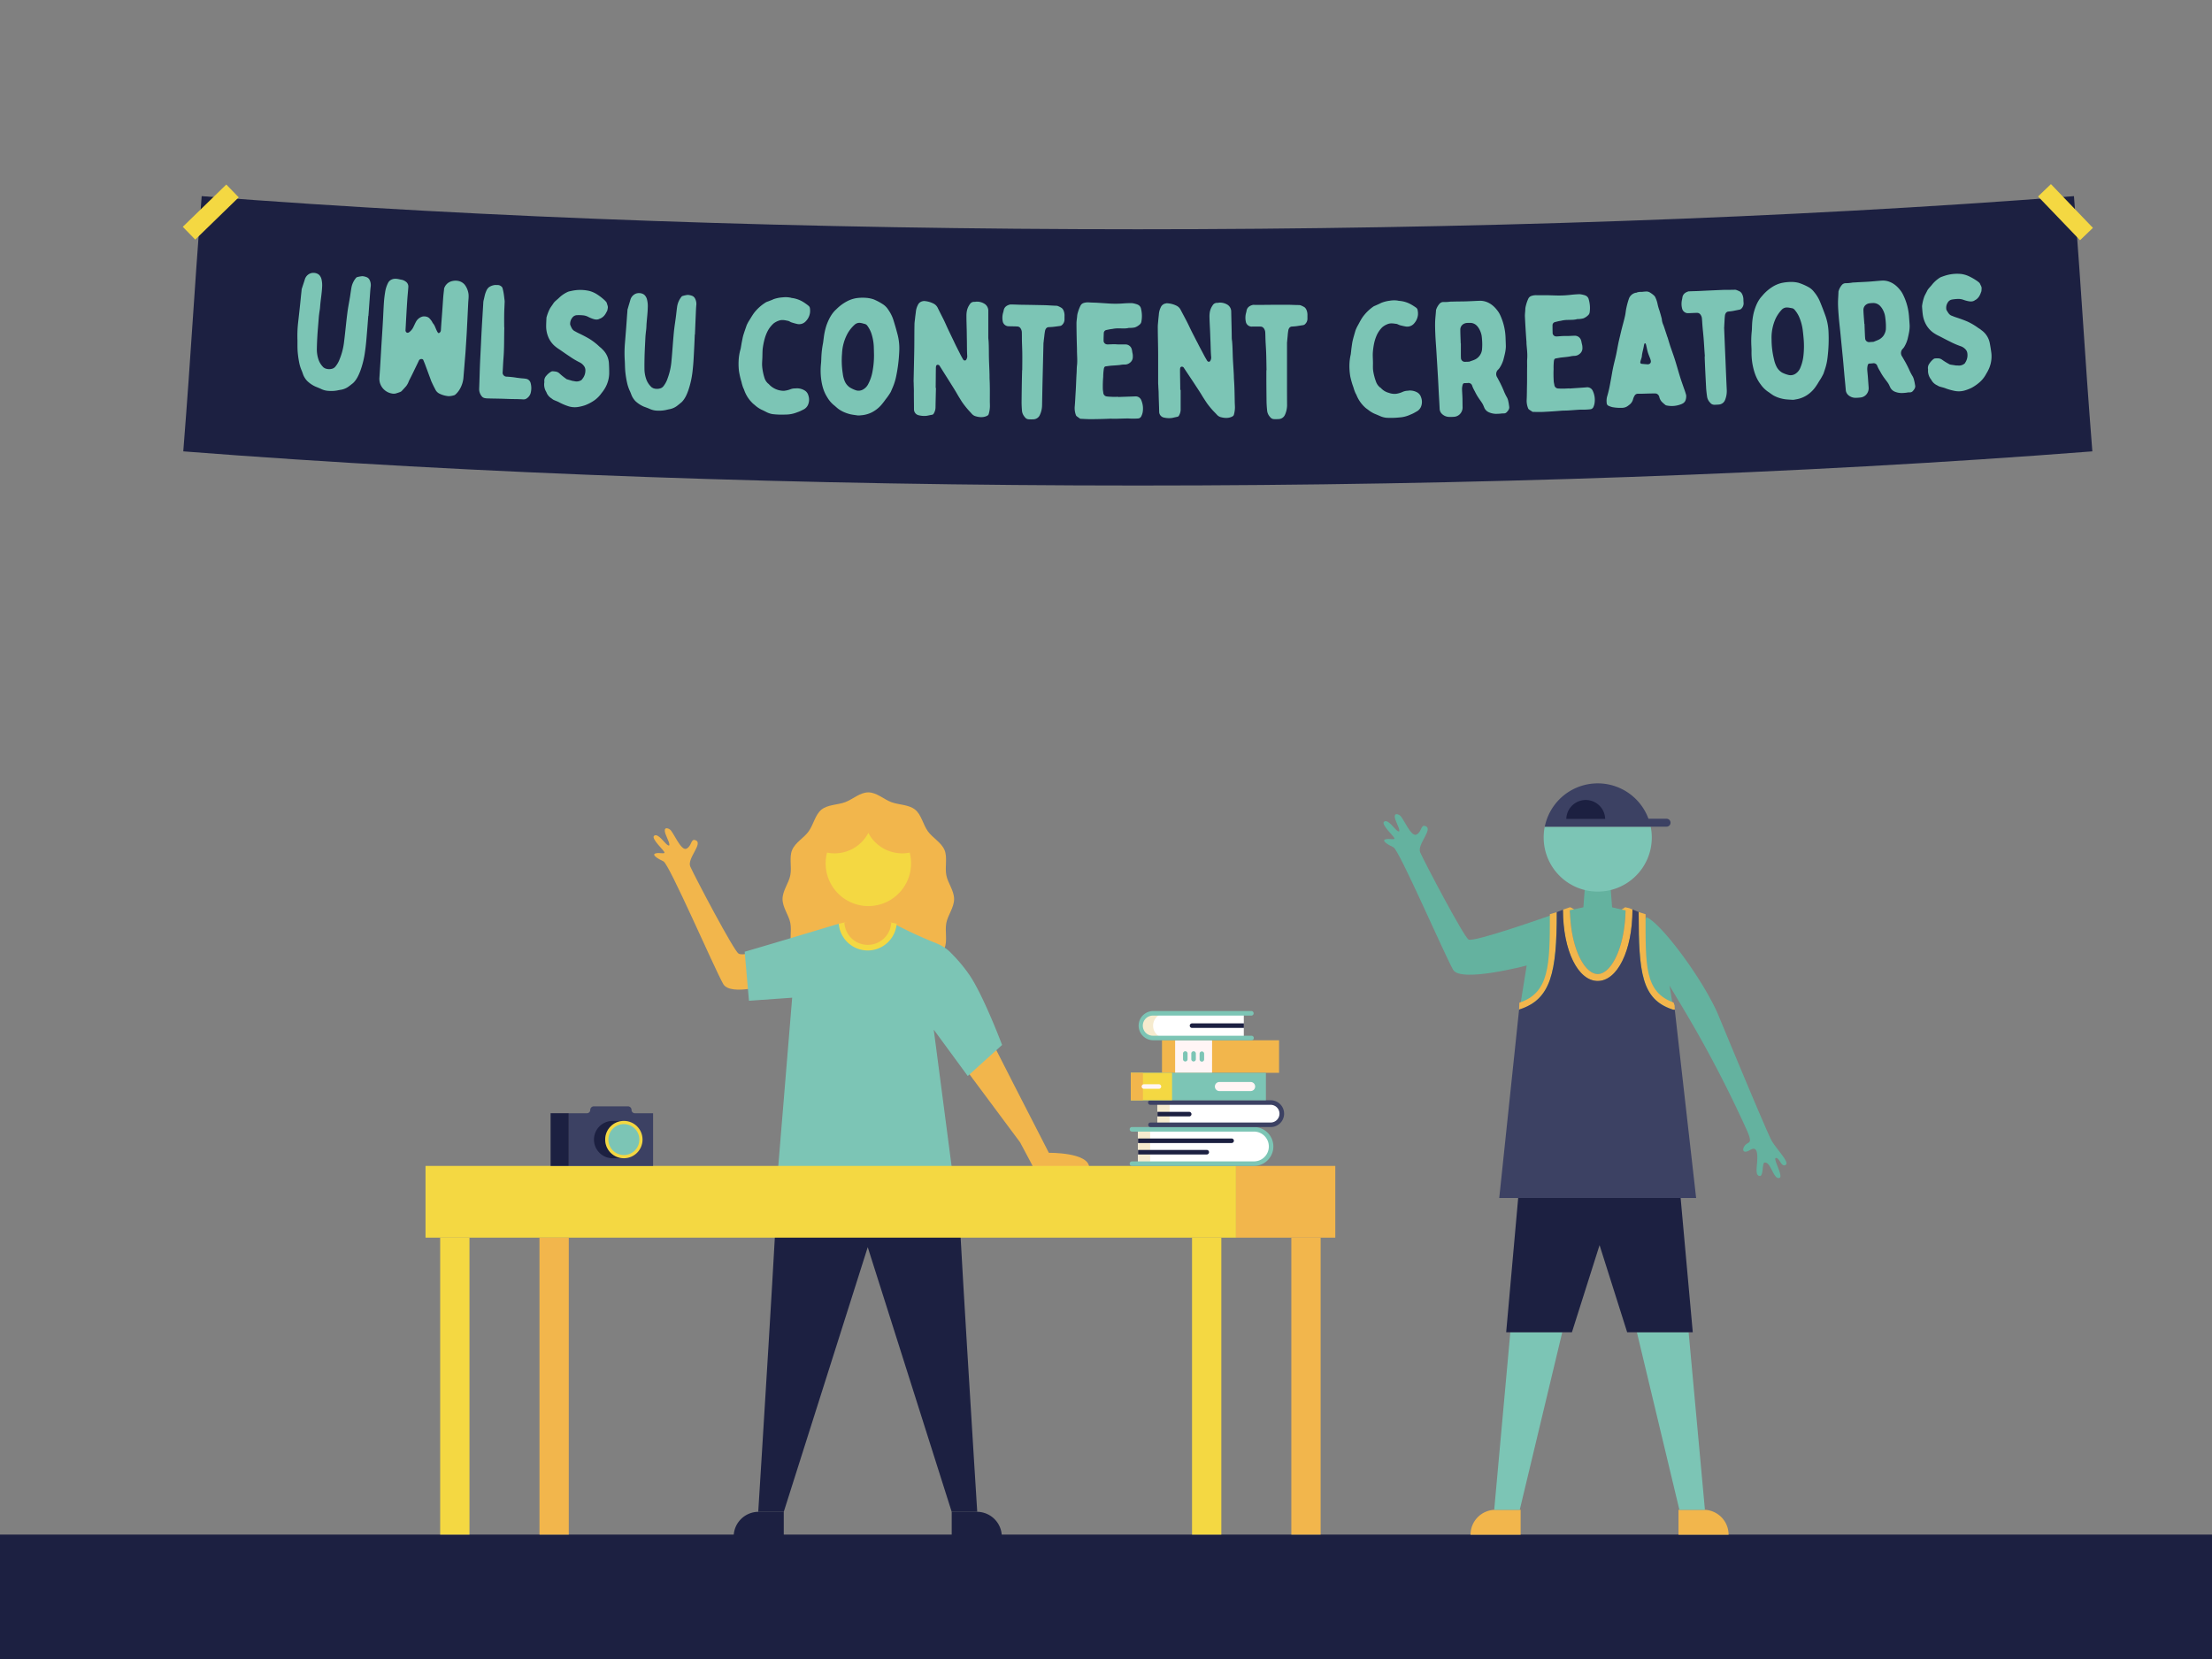 <svg xmlns="http://www.w3.org/2000/svg" viewBox="0 0 1600 1200"><rect x="0" y="0" width="1600" height="1200" fill="#808080" stroke="none"/><defs><style>.cls-1{fill:#1c2041;}.cls-2{fill:#f4d842;}.cls-3{fill:#7cc5b5;}.cls-4{fill:#f2b64c;}.cls-5{fill:#3c4163;}.cls-6{fill:#fff5f5;}.cls-7{fill:#fff;}.cls-8{fill:#f6ebce;}.cls-9{fill:#64b29f;}</style></defs><g id="Layer_2" data-name="Layer 2"><path class="cls-1" d="M1513.45,326.48c-423.9,32.95-957,32.95-1380.88,0,6.34-80.51,7-104.1,13.32-184.61,411.26,31.95,943,31.95,1354.25,0C1506.47,222.38,1507.12,246,1513.45,326.48Z"/><rect class="cls-2" x="1487.51" y="131.47" width="12.91" height="43.87" transform="translate(309.88 1077.2) rotate(-43.82)"/><rect class="cls-2" x="130.51" y="146.95" width="43.87" height="12.91" transform="translate(-63.79 149.62) rotate(-44.18)"/><rect class="cls-1" y="1110" width="1600" height="90"/><path class="cls-3" d="M265.13,244.28c-.27,3.24-.58,6.43-1.05,9.69a66.38,66.38,0,0,1-3.55,14.57c-1.2,3-2.59,6.16-5.15,8.56-.51.44-1.13.86-1.64,1.3s-.75.53-1,.75a13.07,13.07,0,0,1-5.92,2.74c-1,.16-2.08.36-3.14.58a23.74,23.74,0,0,1-5.86.27,13.89,13.89,0,0,1-5.5-1.36c-1.37-.67-3-1.28-4.38-1.86a21.32,21.32,0,0,1-5.77-4A14,14,0,0,1,219.3,271c-.39-1.09-.77-2.3-1.28-3.4a28.59,28.59,0,0,1-1.69-5.78,67.51,67.51,0,0,1-1-7.26c-.11-1.28-.15-2.72-.16-4s0-2.86,0-4.24a89.25,89.25,0,0,1,.34-11.86c.75-6.75,1.55-13.65,2.2-20.43.14-1.49.35-3,.47-4.55a4.43,4.43,0,0,1,.34-1.27c.64-2.07,1.4-4.2,2-6.19a6.7,6.7,0,0,1,3.75-4.18c2.31-1,5.57-.39,7,1.48a6.94,6.94,0,0,1,1.23,2.44,19.19,19.19,0,0,1,.47,6.16c-.2,4.11-.95,8.46-1.32,12.61-.07.69-.1,1.28-.16,2-.1,1.28-.38,2.61-.53,3.84-.11.89-.26,1.86-.33,2.8-.33,4.21-.71,8.48-1,12.63-.21,3.35-.38,6.95-.44,10.33a23,23,0,0,0,1,7.37,14.22,14.22,0,0,0,4,6.43c.34.14.68.4,1,.54a8,8,0,0,0,5,.26,4.62,4.62,0,0,0,2.51-1.69,18.27,18.27,0,0,0,3-5.31,47.37,47.37,0,0,0,3.2-12.7c.88-7,1.48-13.92,2.38-20.89.52-4.06,1.36-8.07,2-12.09.28-1.95.57-4,.91-5.93a15.11,15.11,0,0,1,3.48-7.28c.26-.21.51-.43.74-.41a19.78,19.78,0,0,1,3.7-.67,10.46,10.46,0,0,1,3,.69,4,4,0,0,1,2.11,1.8,8.37,8.37,0,0,1,.95,4.77c-.26,1.86-.38,3.62-.51,5.49l-1.16,16h-.12C266,233.76,265.57,239.08,265.13,244.28Z"/><path class="cls-3" d="M336.77,253.94c-.16,2.46-.4,4.95-.59,7.38-.3,3.92-.66,8.15-1,12.28a20,20,0,0,1-2.77,8.17,15.57,15.57,0,0,1-3.09,3.68c-.24.11-.38.33-.5.33a13.57,13.57,0,0,1-4.33.78,18.29,18.29,0,0,1-6.66-1.85,6.36,6.36,0,0,1-3-3.13c-1.06-1.95-2-3.9-2.94-6-.11-.12-.1-.36-.2-.6-1.31-3.5-2.62-7.11-3.93-10.61-.5-1.44-1.12-2.78-1.62-4.1a1.28,1.28,0,0,0-1-.55,1.94,1.94,0,0,0-2.22,1.27c-1.24,2.62-2.61,5.36-3.86,8-1.09,2.27-2.2,4.44-3.3,6.6a13.08,13.08,0,0,1-2,3.74c-1.06,1.21-2.19,2.44-3.34,3.65a5.21,5.21,0,0,1-1.73.83,8.9,8.9,0,0,1-1.46.48,6.31,6.31,0,0,1-3.83.33,10.93,10.93,0,0,1-7.6-5.36,10.6,10.6,0,0,1-1.35-6.21c.64-9,1.11-18.22,1.69-27.18.28-4.42.57-8.95.82-13.35.27-4.63.44-9.5.77-14.18.17-2.34.46-4.68.85-7a21.52,21.52,0,0,1,2.27-7,5.33,5.33,0,0,1,2.75-2.28c2.3-.89,4.43-.19,6.47.22a6.89,6.89,0,0,1,3.21,1.28,4.32,4.32,0,0,1,2.07,4.14c-.2,2.93-.53,6-.73,8.89-.51,7.38-.89,14.76-1.28,22a2.16,2.16,0,0,0,.16,1.19c.53,1,1.45,1.28,2.58.41A10,10,0,0,0,298.8,237c.71-1.42,1.38-3,2.19-4.44a7.69,7.69,0,0,1,4.26-3.48c1.55-.54,4.5-.17,5.69,1.56a10.34,10.34,0,0,1,2.05,3c1.43,1.5,1.9,3.41,2.73,5.11a10.25,10.25,0,0,0,.85,1.59c.42.73.89.76,1.52.22a2.37,2.37,0,0,0,.82-1.71c.11-1.64.21-3.42.33-5,.45-5.91.89-11.82,1.28-17.79.15-2.22.42-4.56.68-6.77,0-.12,0-.24,0-.47a7.88,7.88,0,0,1,4.33-5,10.37,10.37,0,0,1,6.28-.54,8.13,8.13,0,0,1,4.31,2.63,13.74,13.74,0,0,1,2.58,5.69c.53,2.24.15,4.73,0,7.05-.29,5.57-.54,11.43-.87,17.47C337.59,241.71,337.15,247.85,336.77,253.94Z"/><path class="cls-3" d="M364.7,236.49c0,.24.09.36.08.59-.2,7.4,0,15-.62,22.3-.23,3-.36,6.21-.54,9.26,0,.35-.05.7-.07,1.05a2.92,2.92,0,0,0,2.93,2.76,62.07,62.07,0,0,1,7.31.78c1.51.18,3.06.41,4.6.5a17.62,17.62,0,0,1,1.89.23,4.12,4.12,0,0,1,3.51,3,13.92,13.92,0,0,1,0,7.52,7,7,0,0,1-3.56,4.15,4.42,4.42,0,0,1-1.8.25c-1.9-.11-3.82-.19-5.7-.21-3.62,0-7.37-.21-10.92-.29-3.08-.08-6.24-.08-9.39-.21a9.5,9.5,0,0,1-1.89-.24,3.63,3.63,0,0,1-1.62-.8A8.13,8.13,0,0,1,346.6,281c.23-5.75.35-11.62.59-17.48s.6-11.86.86-17.82c.4-8.76,1-17.69,1.52-26.59a9.87,9.87,0,0,1,.24-1.87c.6-2.19.86-4.41,1.81-6.47a7.1,7.1,0,0,1,1.95-2.94,9.25,9.25,0,0,1,4.81-1.7l1.06.06a4.07,4.07,0,0,1,3.34,1.14,2.18,2.18,0,0,1,.75,1.22c.29,1.08.55,2.2.74,3.34.3,1.74.49,3.67.73,5.57a8.07,8.07,0,0,1,0,1.64c-.07,2.18-.21,4.63-.26,6.34C364.65,229.32,364.67,233,364.7,236.49Z"/><path class="cls-3" d="M393.71,275.77a5.26,5.26,0,0,1,1.4-3.92,13.26,13.26,0,0,1,3.49-3,3,3,0,0,1,.84-.3,15.43,15.43,0,0,1,2.72.26,5,5,0,0,1,2.54,1.32,44.93,44.93,0,0,0,4.66,3.77,2.08,2.08,0,0,0,.57.38c1.28.43,2.57.73,3.86,1.15.58.15,1.29.19,1.88.33a6.31,6.31,0,0,0,4.78-.8c.25-.11.38-.34.63-.68a9.53,9.53,0,0,0,2.35-6.34,5.11,5.11,0,0,0-1.24-3.47,8.13,8.13,0,0,0-2.73-2.26,57.1,57.1,0,0,1-7.58-4.51c-2.38-1.54-4.68-3.19-7.08-4.84a27.45,27.45,0,0,1-4-3,18.12,18.12,0,0,1-3.85-5.27,20.4,20.4,0,0,1-1.9-8.45c0-2,.1-4,.21-6l0-.35a32.09,32.09,0,0,1,2.49-6.56c.79-1.37,1.77-2.58,2.57-3.85.92-1.45,2.65-2.56,4-3.9a22.38,22.38,0,0,1,5.63-4,7.58,7.58,0,0,1,2.28-.82c1.3-.29,2.62-.56,3.92-.73a29.14,29.14,0,0,1,10.21.54,19.39,19.39,0,0,1,5,2.13,38.47,38.47,0,0,1,5.11,3.78,15.69,15.69,0,0,1,2,2c.11.12.22.36.33.48.1.36.2.6.3,1,.72,2.15.72,2.15.26,4.36a1.84,1.84,0,0,1-.41,1,14.45,14.45,0,0,1-1.29,2.29,8.22,8.22,0,0,1-3.45,2.88c-.12,0-.24.1-.36.1-1.82,1.08-3.69.63-5.54-.05a23.9,23.9,0,0,1-2.77-1.2,10.23,10.23,0,0,0-3.6-1.13,31.48,31.48,0,0,0-4.82-.13,4.35,4.35,0,0,0-3.17,1.83,6.9,6.9,0,0,0-1.54,4.5,1.59,1.59,0,0,0,.08.71c.74,1.68,1.24,3.35,3,4.39,1,.52,2.06,1.16,3.22,1.69,2.53,1.19,5.28,2.6,7.7,4.05a44.38,44.38,0,0,1,7.39,5.78,12.81,12.81,0,0,1,1.93,1.74,15,15,0,0,1,4.71,10c.14,2.44.24,5.08.21,7.64a22.2,22.2,0,0,1-2.88,10.2,28,28,0,0,1-2.68,3.86,21.66,21.66,0,0,1-4.77,4.93,30.94,30.94,0,0,1-7.21,3.86,32.93,32.93,0,0,1-4.7,1.17,15.42,15.42,0,0,1-8.17-.79,40.72,40.72,0,0,1-5.57-2.41c-1.36-.79-2.79-1.21-4.18-1.87a4.7,4.7,0,0,1-1-.65c-.23-.13-.45-.37-.68-.5a9,9,0,0,1-3.47-4.07c0-.12-.1-.24-.1-.36a10.23,10.23,0,0,1-1.49-7.25Z"/><path class="cls-3" d="M501.81,257.77c-.17,3.24-.39,6.44-.76,9.71a66.11,66.11,0,0,1-3.1,14.67c-1.1,3.09-2.4,6.24-4.88,8.72-.5.45-1.11.89-1.61,1.34s-.73.56-1,.78a13,13,0,0,1-5.83,2.92c-1,.19-2.07.43-3.12.68a24,24,0,0,1-5.85.45,14.06,14.06,0,0,1-5.53-1.19c-1.39-.64-3-1.2-4.44-1.73a21.69,21.69,0,0,1-5.88-3.8,14,14,0,0,1-3-4.49c-.42-1.08-.84-2.27-1.38-3.35a28.62,28.62,0,0,1-1.87-5.73,66.69,66.69,0,0,1-1.19-7.22c-.15-1.28-.23-2.72-.28-4s-.08-2.85-.15-4.24a88.66,88.66,0,0,1,0-11.87c.54-6.77,1.13-13.68,1.57-20.48.1-1.49.27-3,.34-4.56a4,4,0,0,1,.3-1.28c.57-2.09,1.27-4.25,1.83-6.26a6.73,6.73,0,0,1,3.61-4.29c2.28-1.07,5.56-.56,7,1.27a6.76,6.76,0,0,1,1.3,2.41,19.06,19.06,0,0,1,.66,6.14c-.07,4.11-.68,8.48-.94,12.64,0,.69-.06,1.29-.09,2-.06,1.29-.3,2.63-.41,3.86-.08.89-.21,1.87-.25,2.81-.2,4.22-.45,8.49-.59,12.66-.1,3.35-.16,7-.12,10.33a23,23,0,0,0,1.2,7.34,14.19,14.19,0,0,0,4.22,6.3c.35.13.69.38,1,.52a8,8,0,0,0,5,.1,4.58,4.58,0,0,0,2.46-1.77,18.16,18.16,0,0,0,2.84-5.39A47.06,47.06,0,0,0,485.7,261c.67-7,1.07-13.95,1.75-20.95.4-4.08,1.12-8.1,1.59-12.14.23-2,.45-4,.73-6a15.09,15.09,0,0,1,3.26-7.38c.25-.22.49-.44.73-.43a20.12,20.12,0,0,1,3.67-.79,10.5,10.5,0,0,1,3,.6,4,4,0,0,1,2.16,1.74,8.41,8.41,0,0,1,1.1,4.74c-.2,1.87-.27,3.63-.35,5.51-.23,5.39-.45,10.67-.67,16.06h-.12C502.37,247.22,502.09,252.55,501.81,257.77Z"/><path class="cls-3" d="M551.24,264.13a32.36,32.36,0,0,0,.65,5,35.11,35.11,0,0,0,1.26,4.74,9.24,9.24,0,0,0,2.48,3.61,1.7,1.7,0,0,1,.69.61,14.65,14.65,0,0,0,10.75,4.59,18,18,0,0,0,5-1.24,10.25,10.25,0,0,1,2.86-.5,7.68,7.68,0,0,0,1.42-.07,11,11,0,0,1,5.53,1.47,5.93,5.93,0,0,1,2.84,3.73,9.26,9.26,0,0,1-.45,7.14,7.18,7.18,0,0,1-2.58,2.74c-.85.44-1.82.92-2.66,1.33s-1.92.76-2.76,1.08a22.31,22.31,0,0,1-8.13,1.5,58.24,58.24,0,0,1-9.26-.31,15,15,0,0,1-4.7-1.58c-1.15-.6-2.35-1.19-3.62-1.77a21.82,21.82,0,0,1-4.06-2.72c-.8-.74-1.67-1.35-2.3-2-.46-.45-.91-1-1.37-1.46a24.56,24.56,0,0,1-4.47-7.68,11.43,11.43,0,0,0-.76-1.79,29.1,29.1,0,0,1-1.26-4.27,57.77,57.77,0,0,1-1.84-7.94,46.24,46.24,0,0,1-.14-8.81,36.39,36.39,0,0,1,1.33-7.12c.13-.46.19-1.07.3-1.63.19-1,.36-2.25.59-3.38.35-1.68.65-3.53,1.14-5.13.72-2.37,1.59-4.75,2.38-7.07a27,27,0,0,1,1.65-3.11c1.63-2.52,3-5.18,5.1-7.45a32,32,0,0,1,7.52-6.19c.35-.1.83-.32,1.19-.42l1.67-.65a24.25,24.25,0,0,0,2.38-1,24.61,24.61,0,0,1,6.63-1.3,18,18,0,0,1,6,.32.69.69,0,0,0,.47.13,20.67,20.67,0,0,1,8.6,3.1,38.48,38.48,0,0,1,3.56,2.58,2.78,2.78,0,0,1,1,2,12,12,0,0,1,0,3.17A10.87,10.87,0,0,1,583,232.2a6.49,6.49,0,0,1-6.9,2c-1.29-.27-2.45-.66-3.74-1.06-.46-.13-.92-.5-1.5-.75-.24,0-.35-.25-.58-.25-2.23-.43-4.44-1.09-6.83-.23a12.87,12.87,0,0,0-3.83,2,19.92,19.92,0,0,0-4.19,5.25,29.55,29.55,0,0,0-2.33,5.91,50.46,50.46,0,0,0-1.45,7.46c-.17,2-.14,4-.21,6S551.19,262.26,551.24,264.13Z"/><path class="cls-3" d="M648.26,272a40.58,40.58,0,0,1-2.44,8l-1.5,3.49a42.36,42.36,0,0,1-3.68,5.31,52.18,52.18,0,0,1-3.31,4.26,22.92,22.92,0,0,1-7,5.35,21,21,0,0,1-6.11,1.83c-.93.12-1.9.19-2.85.28l-.84,0c-1.77-.28-3.66-.49-5.32-.85a26.49,26.49,0,0,1-4.35-1.41,23.2,23.2,0,0,1-3.75-2c-1-.63-2-1.58-3-2.43a3,3,0,0,0-.58-.49,21.2,21.2,0,0,1-5.17-6c-2.83-4.43-4-9.3-4.55-14.46a49.87,49.87,0,0,1,.07-10.21c.17-1.76.17-3.69.28-5.39a68.52,68.52,0,0,1,1.08-8.66c.28-1.4.4-3,.61-4.32a46.74,46.74,0,0,1,2-9.1c1.52-4.12,3.55-8.35,7-11.42a31.94,31.94,0,0,1,7.69-5.77,22.35,22.35,0,0,1,7.12-2.39,33.16,33.16,0,0,1,7-.17,21.88,21.88,0,0,1,5.26,1.08,40.37,40.37,0,0,1,6.73,3.57,12.74,12.74,0,0,1,3.9,4,27,27,0,0,1,3.82,7.83c1,3.2,1.89,6.29,2.72,9.46a39.49,39.49,0,0,1,1.36,12.82A110.25,110.25,0,0,1,648.26,272Zm-16.19-20a35.49,35.49,0,0,0-1.84-11,20.74,20.74,0,0,0-2.93-5.48,3.16,3.16,0,0,0-1.85-1.22c-.9-.2-1.78-.54-2.69-.66a5.14,5.14,0,0,0-4.39,1.06,25.65,25.65,0,0,0-5.11,6.2,33.19,33.19,0,0,0-4.19,14.79,60.14,60.14,0,0,0,.54,14.57,19.88,19.88,0,0,0,1.5,5.68,10.54,10.54,0,0,0,3.44,4.2,21.79,21.79,0,0,0,4.44,2.12,6.41,6.41,0,0,0,5.35-.57,9.22,9.22,0,0,0,3.78-4.12,30.51,30.51,0,0,0,2.94-8.62,62.68,62.68,0,0,0,1.13-12.29C632.15,255.23,632.14,253.66,632.07,252Z"/><path class="cls-3" d="M676.68,295a8.66,8.66,0,0,1-1.27,4.09,1.61,1.61,0,0,1-1.2.91c-1.19.21-2.54.49-3.81.75a16.42,16.42,0,0,1-5.7-.35,4.35,4.35,0,0,1-3.59-4.3c0-4.4-.11-8.86-.07-13.27,0-1.73-.11-3.46-.13-5.16,0-.8-.08-1.65-.07-2.35q.23-10,.43-20.06c.15-6.81.06-13.73.2-20.54,0-1.64.3-3.17.46-4.8s.42-3.16.57-4.68a13.3,13.3,0,0,1,1.39-4.55,4.74,4.74,0,0,1,3.82-2.86,1.85,1.85,0,0,1,.82-.1,17.47,17.47,0,0,1,6.78,1.9,6.7,6.7,0,0,1,3.11,3.35c1.35,2.72,2.7,5.37,4,7.93,1.1,2.24,2.14,4.66,3.17,6.87.77,1.65,1.59,3.32,2.39,5,.68,1.42,1.36,2.84,2,4.15,1.37,3,2.85,5.8,4.34,8.76.68,1.42,1.48,2.84,2.29,4.26a1.66,1.66,0,0,0,.81.72A1.21,1.21,0,0,0,699,260a4.63,4.63,0,0,0,.63-2.46c-.27-3.86-.18-8.26-.27-12.32-.06-2.33-.06-4.71-.12-7.16-.08-3.16-.19-6.4-.19-9.63a19.19,19.19,0,0,1,.29-3.4,12.52,12.52,0,0,1,2.19-5,3.59,3.59,0,0,1,3.44-1.7,1.7,1.7,0,0,0,.82-.11,10.21,10.21,0,0,1,6.67,1.75,5.9,5.9,0,0,1,2.4,5c0,6.28,0,12.67,0,19,0,.82.14,1.81.2,2.58.28,4.09.17,8.75.28,12.92s.36,8.21.42,12.09c0,1.14,0,2.27.07,3.41.23,4.73.15,10,.14,14.9,0,1.51.08,2.94.06,4.34a20.62,20.62,0,0,1-.91,5.39c-.24.7-.72.93-1.32,1.27-2.75,1.25-5.6,1-8.43.11a5.9,5.9,0,0,1-2.47-1.68c-.91-1.07-1.86-2-2.8-3.1a63.48,63.48,0,0,1-4.41-5.7c-1.16-1.88-2.4-3.82-3.46-5.7-1.41-2.48-3.11-5.1-4.72-7.71-2.53-4-5.17-8.19-7.7-12.23a1.66,1.66,0,0,0-1.52-1,1.19,1.19,0,0,0-1.2,1,6.14,6.14,0,0,0-.14,1.29c-.09,4.81-.07,9.62-.16,14.43H677Q676.81,287.8,676.68,295Z"/><path class="cls-3" d="M739.42,254c-.06-3-.23-6.16-.25-9,0-1.61,0-3.39-.06-4.93a5.53,5.53,0,0,0-.92-2.59,2.88,2.88,0,0,0-2.34-1.32c-2.1-.14-4.56-.09-6.82-.2a4.42,4.42,0,0,1-3.61-3,13.47,13.47,0,0,1,0-6.22c.19-.79.49-1.64.62-2.46.5-2.22,2.16-3.37,4.28-3.93a1.63,1.63,0,0,1,.83-.11c2.58,0,5.28.18,8,.21,5.29.06,10.63.18,15.86.28,3,.06,6.16.35,9.16.43a3.4,3.4,0,0,1,1.41.37,16.45,16.45,0,0,1,2.46,1.31,5.31,5.31,0,0,1,1.16,1.53,9.21,9.21,0,0,1,.79,4.47c0,.67,0,1.43,0,2.11a5.27,5.27,0,0,1-1.67,4,2.61,2.61,0,0,1-1.42.81c-1.65.22-3.44.47-5.07.66-1,.12-2.29.16-3.3.21a2.49,2.49,0,0,0-2.13,1.38,3.58,3.58,0,0,0-.48,1.29c-.2,1.08-.39,2.24-.5,3.4-.15,1.51-.39,3.05-.52,4.46a1.46,1.46,0,0,1-.12.7c-.19,8-.38,16.08-.58,24.17-.18,7-.31,14.25-.44,21.23a17.08,17.08,0,0,1-1.72,7.14,5.17,5.17,0,0,1-4.31,2.89,32.6,32.6,0,0,1-3.68,0,3.61,3.61,0,0,1-2.83-1.67,7.83,7.83,0,0,1-2-4.6c-.17-2.13-.3-4.46-.27-6.81.07-7,.16-14.19.35-21.35l0-1.05h.11C739.44,263.12,739.52,258.52,739.42,254Z"/><path class="cls-3" d="M821,286.73a4.36,4.36,0,0,1,4.5,2.7,15.45,15.45,0,0,1,1,8.92,11.1,11.1,0,0,1-1,2.81,2.74,2.74,0,0,1-2.26,1.53c-1.61.15-3.2.11-4.87.11-.95,0-1.92-.14-3-.12-2.56.05-5.43.14-8,.22-1.84.05-3.71-.1-5.46,0-4.19.18-8.49.26-12.59.3-2.45,0-5-.14-7.47-.27h-.48c-.94-.71-1.89-1.31-2.72-2a2,2,0,0,1-.47-.82,14.46,14.46,0,0,1-.79-6.22c.32-3.45.43-7,.66-10.32.3-4.54.38-9.19.68-13.73.11-1.75.06-3.67.27-5.4.44-3.67,0-7.51,0-11.14v-.94c-.19-6.22-.33-12.38-.35-18.54,0-1.75.38-3.63.5-5.4a10.3,10.3,0,0,1,.49-2.34,26.73,26.73,0,0,1,2-5.15,3.84,3.84,0,0,1,2.13-1.75,10.39,10.39,0,0,1,3.88-.45c2,.16,4,.15,6,.26,2.57.15,5.24.34,7.75.5a75.23,75.23,0,0,0,10.93,0c2.07-.18,4.23-.23,6.34-.23a13.24,13.24,0,0,1,2.82.59,7.93,7.93,0,0,1,1.64.59,4,4,0,0,1,2.23,3,21.78,21.78,0,0,1,.24,9.16,3.34,3.34,0,0,1-1.06,2,10.56,10.56,0,0,1-3.65,2.23,16.38,16.38,0,0,1-3.42.35h-.94c-2.24.59-4.59.35-6.94.34a20.93,20.93,0,0,0-4.6.34c-.47.12-1.07.14-1.65.23-.9.15-2,.39-2.94.58a2.34,2.34,0,0,0-2,2.34c-.06,1.47-.13,3.05-.14,4.58v1A2.65,2.65,0,0,0,800.2,249a3.54,3.54,0,0,0,1.18.12c1.29,0,2.71-.11,4-.11h1.41c2.48.24,5,.07,7.31.13a4.67,4.67,0,0,1,4.59,3.76c.24.82.26,1.65.47,2.47a9.78,9.78,0,0,1,.24,2.7,5.15,5.15,0,0,1-2.13,4.33,5.82,5.82,0,0,1-3.55,1.29,16.36,16.36,0,0,0-3.19.23,3.11,3.11,0,0,1-.71.11c-2,.23-4,.32-5.9.46-1.29.09-2.61.34-3.79.46s-1.42.69-1.66,1.63a41.1,41.1,0,0,0-.49,6,78.43,78.43,0,0,0-.27,8.68c0,.92.26,2,.34,2.93a2.86,2.86,0,0,0,2.72,2.59c1.14.16,2.42.19,3.55.25,1.46.07,3,0,4.5,0v.12C812.86,287,817.06,286.89,821,286.73Z"/><path class="cls-3" d="M854,296.42a8.65,8.65,0,0,1-1.18,4.11,1.59,1.59,0,0,1-1.18.94c-1.19.24-2.53.55-3.8.84a16.15,16.15,0,0,1-5.7-.23,4.32,4.32,0,0,1-3.68-4.21c-.07-4.4-.31-8.86-.38-13.26,0-1.74-.18-3.46-.24-5.16,0-.8-.12-1.64-.12-2.35l0-20.06c0-6.81-.25-13.73-.26-20.54,0-1.64.22-3.17.34-4.81s.36-3.17.47-4.7a13.74,13.74,0,0,1,1.28-4.57,4.73,4.73,0,0,1,3.76-2.94,1.69,1.69,0,0,1,.82-.12,17.25,17.25,0,0,1,6.82,1.74,6.66,6.66,0,0,1,3.18,3.27c1.42,2.7,2.83,5.31,4.15,7.85,1.15,2.21,2.24,4.6,3.32,6.79.8,1.63,1.66,3.28,2.5,4.92.71,1.4,1.42,2.81,2.14,4.1,1.43,2.92,3,5.73,4.53,8.66.71,1.4,1.55,2.8,2.38,4.21a1.73,1.73,0,0,0,.83.7c.71.23,1.16-.08,1.53-.72a4.58,4.58,0,0,0,.58-2.47c-.36-3.85-.37-8.25-.55-12.31-.11-2.33-.16-4.71-.28-7.16-.16-3.15-.34-6.39-.41-9.62a20.17,20.17,0,0,1,.21-3.4,12.41,12.41,0,0,1,2.08-5.06,3.63,3.63,0,0,1,3.4-1.79,1.69,1.69,0,0,0,.82-.12,10.3,10.3,0,0,1,6.71,1.59,5.93,5.93,0,0,1,2.5,4.91c.11,6.28.34,12.67.39,19,0,.82.19,1.8.26,2.58.38,4.08.37,8.73.58,12.9s.54,8.21.69,12.08c0,1.14.07,2.27.15,3.41.33,4.73.38,10,.48,14.89,0,1.51.14,2.94.15,4.34a20.38,20.38,0,0,1-.78,5.41c-.23.7-.7.94-1.3,1.3-2.71,1.31-5.57,1.1-8.42.3a5.85,5.85,0,0,1-2.5-1.63c-.94-1.05-1.92-2-2.87-3a62.14,62.14,0,0,1-4.54-5.6c-1.21-1.85-2.49-3.77-3.59-5.61-1.47-2.46-3.22-5-4.89-7.61-2.63-4-5.36-8.07-8-12.05a1.67,1.67,0,0,0-1.54-.93,1.2,1.2,0,0,0-1.18,1.06,6.13,6.13,0,0,0-.11,1.29c0,4.81.15,9.62.17,14.43H854Q854,289.21,854,296.42Z"/><path class="cls-3" d="M915.8,254c-.13-3-.37-6.16-.46-9-.05-1.61-.06-3.4-.17-4.93a5.58,5.58,0,0,0-1-2.57,2.94,2.94,0,0,0-2.37-1.27c-2.11-.09-4.57,0-6.83,0a4.43,4.43,0,0,1-3.68-2.9,13.6,13.6,0,0,1-.17-6.22c.17-.79.45-1.65.56-2.47.45-2.23,2.08-3.42,4.19-4a1.71,1.71,0,0,1,.82-.12c2.59,0,5.29.06,8,0,5.29-.06,10.63-.07,15.86-.08,3,0,6.17.21,9.17.22a3.49,3.49,0,0,1,1.41.33,16.13,16.13,0,0,1,2.49,1.26,5,5,0,0,1,1.2,1.51,9.24,9.24,0,0,1,.89,4.44c0,.68,0,1.44,0,2.11a5.25,5.25,0,0,1-1.59,4,2.49,2.49,0,0,1-1.4.84c-1.64.26-3.42.55-5,.78-1,.14-2.28.21-3.29.28a2.49,2.49,0,0,0-2.1,1.44,3.48,3.48,0,0,0-.45,1.29c-.18,1.08-.34,2.25-.43,3.41-.11,1.51-.31,3.06-.41,4.47a1.43,1.43,0,0,1-.11.7c0,8,0,16.09,0,24.18,0,7,0,14.26.05,21.24a17.16,17.16,0,0,1-1.57,7.17,5.14,5.14,0,0,1-4.24,3,34.23,34.23,0,0,1-3.68.05,3.67,3.67,0,0,1-2.87-1.61,7.79,7.79,0,0,1-2.07-4.55c-.22-2.13-.4-4.46-.43-6.8-.08-7-.16-14.2-.12-21.36,0-.35,0-.7,0-1.06h.12C916,263.11,916,258.5,915.8,254Z"/><path class="cls-3" d="M993.14,267.25a31.94,31.94,0,0,0,.93,4.91,36.25,36.25,0,0,0,1.52,4.66,9.42,9.42,0,0,0,2.68,3.46,1.79,1.79,0,0,1,.73.57,11.62,11.62,0,0,0,5.52,3.28,11.76,11.76,0,0,0,5.47.7,17.8,17.8,0,0,0,4.94-1.53,10,10,0,0,1,2.83-.65,7.81,7.81,0,0,0,1.41-.16,11,11,0,0,1,5.6,1.16,5.92,5.92,0,0,1,3.06,3.56,9.26,9.26,0,0,1-.06,7.16,7.07,7.07,0,0,1-2.42,2.88c-.81.49-1.76,1-2.57,1.47s-1.88.87-2.7,1.24a22.27,22.27,0,0,1-8,2,57.41,57.41,0,0,1-9.26.22,14.88,14.88,0,0,1-4.78-1.31c-1.19-.53-2.42-1.05-3.71-1.56a21.3,21.3,0,0,1-4.21-2.49c-.85-.69-1.75-1.25-2.41-1.83-.48-.42-1-.92-1.45-1.38a24.32,24.32,0,0,1-4.89-7.41,11.77,11.77,0,0,0-.87-1.74,29.37,29.37,0,0,1-1.5-4.2,57.56,57.56,0,0,1-2.28-7.82,45.08,45.08,0,0,1-.64-8.79,37,37,0,0,1,.92-7.18c.11-.47.13-1.08.21-1.64.13-1,.23-2.27.4-3.41.25-1.7.45-3.56.85-5.19.58-2.4,1.32-4.83,2-7.19a26,26,0,0,1,1.46-3.2c1.48-2.61,2.72-5.35,4.67-7.72a31.94,31.94,0,0,1,7.15-6.61c.35-.13.82-.37,1.17-.49.58-.25,1.08-.48,1.63-.74a24.93,24.93,0,0,0,2.32-1.11,24.42,24.42,0,0,1,6.55-1.68,17.71,17.71,0,0,1,6,0,.69.69,0,0,0,.47.11,20.55,20.55,0,0,1,8.76,2.6,40.32,40.32,0,0,1,3.71,2.37,2.77,2.77,0,0,1,1.1,2,11.62,11.62,0,0,1,.2,3.17,10.82,10.82,0,0,1-2.55,5.93,6.53,6.53,0,0,1-6.78,2.4c-1.3-.21-2.48-.53-3.78-.85a16.52,16.52,0,0,1-1.55-.67c-.24,0-.36-.22-.59-.22-2.25-.3-4.5-.83-6.83.16a12.93,12.93,0,0,0-3.72,2.2,19.82,19.82,0,0,0-3.88,5.48,30.26,30.26,0,0,0-2,6,50.18,50.18,0,0,0-1,7.53c-.06,2,.09,4,.13,6S993,265.38,993.14,267.25Z"/><path class="cls-3" d="M1057.93,294.59a6.9,6.9,0,0,1-2.11,5.11,6.54,6.54,0,0,1-3.87,1.76,28,28,0,0,1-3.56.1,7.68,7.68,0,0,1-5.53-2.31,5.38,5.38,0,0,1-1.52-3.36c-.13-2.88-.3-5.89-.47-8.79-.28-4.65-.47-9.53-.75-14.19q-.52-8.9-1.07-17.81c-.27-4.42-.66-9-.84-13.36-.12-3-.23-6.17-.13-9.15.1-2.64.45-5.3.61-7.88,0-.12,0-.24,0-.36a12.13,12.13,0,0,1,2.69-4.77,3.65,3.65,0,0,1,2.91-1.13,29.4,29.4,0,0,0,4.69-.25c.77-.08,1.65,0,2.35-.07,3.17-.09,6.23-.06,9.28-.16,3.29-.1,6.58-.31,9.75-.41a13.15,13.15,0,0,1,3.78.47c4.39,1.26,7.42,4.22,9.9,7.89a19,19,0,0,1,1.38,2.66,42.09,42.09,0,0,1,3.59,15.61c.07,2.11.17,4.14.21,6.21,0,3.35-1,6.78-1.8,9.93a22.64,22.64,0,0,1-2.76,5.84,7.84,7.84,0,0,1-.91,1.09A4.34,4.34,0,0,0,1083,273c.63,1.15,1.23,2.33,1.77,3.34.8,1.5,1.53,3.12,2.29,4.74a.87.87,0,0,0,.26.58,38.56,38.56,0,0,0,2.81,6,10,10,0,0,1,.92,2.9c.29,1.15.41,2.37.6,3.62.25,1.6-.73,2.84-1.77,3.94s-2,.88-3,.92c-.6,0-1.31.16-1.9.18a30.86,30.86,0,0,1-3.32.11,13.36,13.36,0,0,1-5-1.25,6.45,6.45,0,0,1-2.82-2.73c-.53-1.12-.91-2.32-1.53-3.35-.75-1.26-1.64-2.42-2.49-3.68a38.14,38.14,0,0,1-3.13-5.42,10.9,10.9,0,0,1-.63-1.16,20.34,20.34,0,0,1-1.14-2.55,2.78,2.78,0,0,0-3.26-2.13c-.71,0-1.59.1-2.25.07a1.39,1.39,0,0,0-1.39,1.1,10.72,10.72,0,0,0-.49,3.42c.06,2.11.24,4.21.3,6.33S1057.86,292.37,1057.93,294.59Zm-1.25-46.21c0,2.7,0,5.46,0,8.22,0,.69,0,1.4.06,2.11a2.85,2.85,0,0,0,3.16,3l2.36-.07a2,2,0,0,0,.83-.15c1.28-.51,2.73-.9,4-1.53a9.19,9.19,0,0,0,4.87-6.84,41.39,41.39,0,0,0,0-7.87,26.36,26.36,0,0,0-.32-2.8,15.91,15.91,0,0,0-1.17-3.49,12.74,12.74,0,0,0-2-3.11,6.76,6.76,0,0,0-5.37-2.3c-.71,0-1.57,0-2.24.07a5.5,5.5,0,0,0-3.14,1.39,4.71,4.71,0,0,0-1.43,3.44c0,3.15.19,6.57.29,10Z"/><path class="cls-3" d="M1147.47,280.17a4.36,4.36,0,0,1,4.61,2.51,15.32,15.32,0,0,1,1.32,8.87,10.69,10.69,0,0,1-.83,2.85,2.73,2.73,0,0,1-2.19,1.62c-1.61.22-3.2.25-4.86.32-1,0-1.93-.07-3,0-2.55.16-5.42.37-7.94.55-1.84.13-3.72.06-5.46.21-4.18.36-8.47.62-12.56.83-2.46.12-5,.06-7.49,0h-.47c-1-.67-2-1.22-2.8-1.89a1.87,1.87,0,0,1-.51-.81,14.47,14.47,0,0,1-1-6.18c.18-3.46.14-7,.23-10.34.11-4.54,0-9.2.1-13.74,0-1.75-.09-3.67.05-5.41.29-3.68-.27-7.5-.52-11.13,0-.35,0-.7,0-.94-.46-6.21-.85-12.36-1.13-18.51-.08-1.74.23-3.64.28-5.41a11.24,11.24,0,0,1,.38-2.36,28.29,28.29,0,0,1,1.82-5.24,3.83,3.83,0,0,1,2-1.83,10.33,10.33,0,0,1,3.85-.61c2,.07,4,0,6,0,2.57,0,5.24.12,7.76.18a75.27,75.27,0,0,0,10.92-.43c2.06-.26,4.22-.4,6.33-.49a13.27,13.27,0,0,1,2.84.47,7.59,7.59,0,0,1,1.67.52,4,4,0,0,1,2.36,3,21.86,21.86,0,0,1,.61,9.13,3.28,3.28,0,0,1-1,2,10.34,10.34,0,0,1-3.55,2.37,16,16,0,0,1-3.4.5l-.94,0c-2.21.68-4.57.54-6.93.63a20.22,20.22,0,0,0-4.57.53c-.47.14-1.07.19-1.64.3-.9.18-2,.47-2.92.7a2.35,2.35,0,0,0-1.91,2.42c0,1.48,0,3.06.06,4.58,0,.35,0,.71,0,1.06a2.65,2.65,0,0,0,2,2.27,3.7,3.7,0,0,0,1.18.07c1.3-.05,2.71-.22,4-.27l1.41-.06c2.48.14,5-.13,7.31-.17a4.68,4.68,0,0,1,4.75,3.57c.27.81.32,1.64.57,2.44a10.19,10.19,0,0,1,.35,2.69,5.14,5.14,0,0,1-2,4.42,5.86,5.86,0,0,1-3.49,1.44,16.3,16.3,0,0,0-3.18.36,3.77,3.77,0,0,1-.7.14c-2,.32-4,.49-5.89.7-1.28.15-2.59.45-3.76.62s-1.39.75-1.59,1.7a42,42,0,0,0-.24,6,78.79,78.79,0,0,0,.09,8.69c0,.91.34,2,.47,2.91a2.86,2.86,0,0,0,2.82,2.48c1.15.11,2.43.08,3.56.1,1.46,0,3-.12,4.5-.18v.12C1139.31,280.73,1143.51,280.5,1147.47,280.17Z"/><path class="cls-3" d="M1190.48,210.86a5,5,0,0,1,3.1.79,17.22,17.22,0,0,1,3.05,2.33,3.93,3.93,0,0,1,.63.91,21.1,21.1,0,0,1,1.79,5.43,35.78,35.78,0,0,0,1.27,4.29c.54,1.84,1.12,3.7,1.56,5.56a.83.83,0,0,1,.14.46,12.41,12.41,0,0,0,1.17,4.53c.84,2.26,1.52,4.62,2.34,6.93a12.48,12.48,0,0,0,.69,2q.84,2.77,1.69,5.55c1.11,3.36,2.38,6.72,3.45,10.06,1.43,4.45,2.69,9.16,4.11,13.66.84,2.65,1.79,5.21,2.64,7.73a43.59,43.59,0,0,1,1.54,4.75,8.49,8.49,0,0,1-.41,3.54c-.62,1.91-2.24,2.7-3.88,3.25a18.41,18.41,0,0,1-10.08.61.59.59,0,0,0-.36-.1,29.89,29.89,0,0,1-2.85-2.45,7.59,7.59,0,0,1-1.83-3.44,3.38,3.38,0,0,0-2.26-2.59c-.35,0-.72-.08-1.07-.07-3.32,0-6.7.14-10,.23-.59,0-1.35,0-2,0a2.65,2.65,0,0,0-2.44,1.17,10.66,10.66,0,0,0-1.19,2.63,7.32,7.32,0,0,1-3,4.37,10.88,10.88,0,0,1-1.38,1,7.15,7.15,0,0,1-3.41,1,32.83,32.83,0,0,1-7.27-.5,16.5,16.5,0,0,1-2.89-1.05,2.24,2.24,0,0,1-1.16-1.95,12.36,12.36,0,0,1,.28-4.59c.56-1.82,1.1-4,1.53-5.94s.77-4,1.16-6c.57-2.95,1-5.94,1.63-8.88.75-3.65,1.81-7.31,2.48-10.79.43-2.18.84-4.44,1.25-6.52s1-4.42,1.49-6.52c.37-1.53.69-3,1.09-4.52.81-3.2,1.72-6.31,2.41-9.5.38-1.77.5-3.74.93-5.56a51.84,51.84,0,0,1,1.92-6.9,6.74,6.74,0,0,1,4.76-4l.47,0c1.5-.77,3-.61,4.67-.69C1189,210.93,1189.71,210.94,1190.48,210.86Zm1.29,52.68c1.77-.08,2.67-1.18,2.23-2.92a12.78,12.78,0,0,0-.68-2c-.54-1.38-1.12-2.79-1.5-4.15-.47-1.69-.75-3.38-1.18-5.12-.13-.23-.14-.46-.27-.69-.26-.46-.61-.44-.95,0-.1.24-.2.72-.3,1.08-.35,2.6-1.3,5.22-1.52,7.94a4.55,4.55,0,0,1-.3,1.3c-.17.7-.52,1.56-.72,2.38-.29,1.19,0,1.73,1.15,1.83s2.5.24,3.69.3Z"/><path class="cls-3" d="M1232.21,243.92c-.26-3-.62-6.13-.83-9-.11-1.61-.2-3.39-.37-4.92a5.53,5.53,0,0,0-1.08-2.53,2.89,2.89,0,0,0-2.41-1.16c-2.12,0-4.57.2-6.83.23a4.41,4.41,0,0,1-3.79-2.75,13.38,13.38,0,0,1-.43-6.2c.13-.8.38-1.67.46-2.49.36-2.25,1.94-3.51,4-4.2a1.79,1.79,0,0,1,.82-.16c2.58-.13,5.29-.15,8-.29,5.28-.28,10.62-.5,15.85-.73,3-.13,6.17,0,9.17-.14a3.24,3.24,0,0,1,1.43.27,16.66,16.66,0,0,1,2.53,1.15,5.2,5.2,0,0,1,1.26,1.46,9.08,9.08,0,0,1,1.07,4.4c0,.68.06,1.44.12,2.11a5.3,5.3,0,0,1-1.42,4.08,2.55,2.55,0,0,1-1.37.9c-1.63.32-3.4.68-5,1-1,.19-2.28.3-3.28.41a2.49,2.49,0,0,0-2,1.52,3.64,3.64,0,0,0-.41,1.32c-.13,1.08-.24,2.26-.28,3.42-.05,1.51-.19,3.07-.23,4.48a1.59,1.59,0,0,1-.08.71c.31,8,.64,16.07,1,24.16.27,7,.59,14.24.91,21.22a17.12,17.12,0,0,1-1.28,7.23,5.16,5.16,0,0,1-4.11,3.16,32.9,32.9,0,0,1-3.68.19,3.61,3.61,0,0,1-2.93-1.49,7.71,7.71,0,0,1-2.25-4.46c-.32-2.12-.59-4.44-.71-6.78-.37-7-.74-14.18-1-21.33l0-1.06h.12C1232.8,253.06,1232.59,248.45,1232.21,243.92Z"/><path class="cls-3" d="M1321.94,258.37a40.88,40.88,0,0,1-1.73,8.22l-1.2,3.6a41.48,41.48,0,0,1-3.21,5.61,49.63,49.63,0,0,1-2.93,4.53,22.5,22.5,0,0,1-6.53,5.93,21,21,0,0,1-5.92,2.36c-.92.19-1.89.35-2.83.53l-.83.05c-1.79-.13-3.69-.17-5.37-.39a26.1,26.1,0,0,1-4.47-1,23.39,23.39,0,0,1-3.9-1.65c-1-.55-2.1-1.41-3.22-2.16a2.1,2.1,0,0,0-.62-.44,20.9,20.9,0,0,1-5.66-5.55c-3.21-4.17-4.77-8.92-5.78-14a49.08,49.08,0,0,1-.81-10.18c0-1.76-.15-3.69-.19-5.4a66.84,66.84,0,0,1,.34-8.71c.15-1.42.14-3,.22-4.36a46.73,46.73,0,0,1,1.25-9.24c1.15-4.23,2.81-8.62,6-12a31.24,31.24,0,0,1,7.17-6.41,22,22,0,0,1,6.88-3,33.4,33.4,0,0,1,7-.77,21.83,21.83,0,0,1,5.33.62,40.14,40.14,0,0,1,7,3,12.76,12.76,0,0,1,4.24,3.62,26.82,26.82,0,0,1,4.47,7.48c1.26,3.09,2.43,6.09,3.54,9.18a39.84,39.84,0,0,1,2.46,12.66A109.63,109.63,0,0,1,1321.94,258.37Zm-17.85-18.52a35.54,35.54,0,0,0-2.79-10.77,20.81,20.81,0,0,0-3.38-5.2,3.22,3.22,0,0,0-2-1c-.92-.13-1.82-.39-2.74-.43a5.13,5.13,0,0,0-4.28,1.43,25.85,25.85,0,0,0-4.57,6.62,33.58,33.58,0,0,0-2.9,15.1,60.12,60.12,0,0,0,1.8,14.47,20.34,20.34,0,0,0,2,5.53,10.71,10.71,0,0,0,3.79,3.89,21.68,21.68,0,0,0,4.61,1.72,6.37,6.37,0,0,0,5.28-1,9.17,9.17,0,0,0,3.41-4.44,30.35,30.35,0,0,0,2.19-8.83,62.21,62.21,0,0,0,.07-12.35C1304.44,243,1304.3,241.47,1304.09,239.85Z"/><path class="cls-3" d="M1351.65,280.42a6.9,6.9,0,0,1-1.92,5.18,6.47,6.47,0,0,1-3.8,1.9,29.81,29.81,0,0,1-3.55.24,7.7,7.7,0,0,1-5.62-2.11,5.38,5.38,0,0,1-1.64-3.3c-.24-2.87-.52-5.87-.81-8.77-.45-4.63-.82-9.5-1.27-14.14q-.87-8.88-1.75-17.76c-.43-4.41-1-8.93-1.33-13.32-.24-3-.47-6.16-.48-9.14,0-2.64.25-5.31.32-7.9l0-.35a11.93,11.93,0,0,1,2.51-4.87,3.63,3.63,0,0,1,2.86-1.24,28.43,28.43,0,0,0,4.68-.43c.77-.1,1.65-.11,2.35-.15,3.17-.22,6.22-.3,9.27-.51,3.29-.22,6.56-.56,9.73-.78a13.2,13.2,0,0,1,3.79.32c4.44,1.11,7.59,3.94,10.2,7.52a20.42,20.42,0,0,1,1.48,2.6,42.1,42.1,0,0,1,4.17,15.47c.15,2.1.33,4.13.45,6.2.18,3.34-.69,6.81-1.43,10a22.21,22.21,0,0,1-2.54,5.95,7.57,7.57,0,0,1-.87,1.12,4.34,4.34,0,0,0-.54,5.8c.67,1.13,1.31,2.29,1.89,3.28.86,1.46,1.65,3.06,2.47,4.65a.91.91,0,0,0,.28.57,40.59,40.59,0,0,0,3,5.9,10.4,10.4,0,0,1,1,2.86c.33,1.14.5,2.36.73,3.6.31,1.59-.63,2.87-1.62,4s-2,1-3,1c-.59,0-1.29.2-1.89.25a28.49,28.49,0,0,1-3.32.23,13.3,13.3,0,0,1-5.07-1.06,6.51,6.51,0,0,1-2.92-2.62c-.57-1.1-1-2.28-1.66-3.3-.8-1.23-1.73-2.35-2.62-3.58a37.47,37.47,0,0,1-3.33-5.3,12.49,12.49,0,0,1-.68-1.13,19.35,19.35,0,0,1-1.23-2.5,2.79,2.79,0,0,0-3.35-2c-.71.05-1.58.16-2.24.15a1.38,1.38,0,0,0-1.35,1.15,10.89,10.89,0,0,0-.36,3.44c.14,2.1.4,4.2.54,6.31S1351.5,278.19,1351.65,280.42Zm-3-46.14c.07,2.7.19,5.45.32,8.21,0,.69.09,1.4.14,2.11a2.83,2.83,0,0,0,3.27,2.83l2.36-.15a2,2,0,0,0,.82-.18c1.26-.55,2.69-1,3.91-1.68a10.06,10.06,0,0,0,2.68-2.3,10.25,10.25,0,0,0,1.93-4.72,42.22,42.22,0,0,0-.31-7.86,24.12,24.12,0,0,0-.43-2.79,15.89,15.89,0,0,0-1.3-3.44,12.53,12.53,0,0,0-2.1-3,6.72,6.72,0,0,0-5.45-2.1c-.71,0-1.57.08-2.24.16a5.47,5.47,0,0,0-3.08,1.5,4.68,4.68,0,0,0-1.3,3.5c.08,3.14.44,6.55.66,9.95Z"/><path class="cls-3" d="M1394.61,267.18a5.23,5.23,0,0,1,.89-4.07,13.21,13.21,0,0,1,3.08-3.4,2.86,2.86,0,0,1,.8-.41,15.79,15.79,0,0,1,2.72-.08,4.94,4.94,0,0,1,2.69,1,45.89,45.89,0,0,0,5.11,3.15,2.88,2.88,0,0,0,.61.3c1.33.26,2.65.39,4,.65.6.07,1.31,0,1.91.09A6.39,6.39,0,0,0,1421,263c.23-.14.33-.38.54-.75a9.63,9.63,0,0,0,1.52-6.59,5.08,5.08,0,0,0-1.68-3.29,8.18,8.18,0,0,0-3-1.89,57.41,57.41,0,0,1-8.1-3.5c-2.55-1.23-5-2.57-7.64-3.91a26.5,26.5,0,0,1-4.33-2.5,18.31,18.31,0,0,1-4.49-4.73,20.4,20.4,0,0,1-3-8.14c-.28-2-.41-4-.55-6l0-.35a32,32,0,0,1,1.63-6.82c.6-1.46,1.42-2.79,2.06-4.15.72-1.56,2.3-2.88,3.45-4.38a22.58,22.58,0,0,1,5.08-4.72,7.5,7.5,0,0,1,2.16-1.11c1.25-.45,2.52-.89,3.79-1.22a29.08,29.08,0,0,1,10.2-.77,19.61,19.61,0,0,1,5.19,1.48,38.19,38.19,0,0,1,5.55,3.1,14.88,14.88,0,0,1,2.25,1.71c.13.11.27.33.39.44.15.34.28.56.43.91,1,2,1,2,.8,4.29a1.92,1.92,0,0,1-.26,1.08,14.57,14.57,0,0,1-1,2.43,8.19,8.19,0,0,1-3,3.3c-.12,0-.22.13-.34.14-1.67,1.31-3.58,1.1-5.51.66a24.36,24.36,0,0,1-2.9-.84,10.18,10.18,0,0,0-3.71-.65,29.47,29.47,0,0,0-4.81.48,4.41,4.41,0,0,0-2.91,2.22,6.89,6.89,0,0,0-1,4.66,1.59,1.59,0,0,0,.17.69c1,1.58,1.66,3.17,3.5,4,1.09.39,2.19.9,3.41,1.28,2.66.85,5.56,1.9,8.16,3a45.62,45.62,0,0,1,8.07,4.79,14,14,0,0,1,2.13,1.49,14.9,14.9,0,0,1,6,9.3c.45,2.4.88,5,1.19,7.56a22.21,22.21,0,0,1-1.56,10.48,28.48,28.48,0,0,1-2.17,4.17,21.74,21.74,0,0,1-4.1,5.5,31.23,31.23,0,0,1-6.66,4.75,31.86,31.86,0,0,1-4.52,1.75,15.38,15.38,0,0,1-8.2.27,42.13,42.13,0,0,1-5.84-1.68c-1.45-.61-2.92-.85-4.39-1.33a4.89,4.89,0,0,1-1.11-.5c-.24-.1-.5-.32-.74-.42a8.94,8.94,0,0,1-4-3.59c0-.12-.14-.23-.15-.34a10.3,10.3,0,0,1-2.41-7C1394.64,267.65,1394.62,267.41,1394.61,267.18Z"/><path class="cls-4" d="M690.13,650.33c0,6.08-4.55,11.61-5.63,17.28-1.15,6,.94,12.81-1.27,18.13-2.34,5.62-8.7,8.9-12.05,13.58-3.55,4.95-4.73,12-9.2,15.66-4.69,3.81-11.79,3.4-17.26,5.46s-10.62,7.06-16.66,7.06-11.17-5-16.67-7.06-12.57-1.65-17.26-5.46c-4.48-3.63-5.65-10.71-9.2-15.66-3.35-4.68-9.71-8-12-13.58-2.21-5.32-.12-12.16-1.27-18.13-1.08-5.67-5.63-11.2-5.63-17.28s4.55-11.62,5.63-17.28c1.15-6-.94-12.82,1.27-18.14,2.34-5.62,8.7-8.9,12-13.58,3.55-5,4.73-12,9.2-15.66,4.69-3.81,11.79-3.39,17.26-5.46s10.62-7.06,16.67-7.06,11.16,5,16.66,7.06,12.57,1.66,17.26,5.46c4.48,3.64,5.65,10.71,9.2,15.66,3.35,4.68,9.71,8,12.05,13.58,2.21,5.32.12,12.16,1.27,18.14C685.58,638.71,690.13,644.24,690.13,650.33Z"/><polygon class="cls-4" points="638.84 671.89 617.27 671.89 618.89 650.33 637.22 650.33 638.84 671.89"/><path class="cls-4" d="M764.32,844.68H747.48c-.56-1.29-1.31-2.81-2.28-4.62l-7.36-13.8L700,775.39s2.61-9.87,4.23-10.77,15.83-6.21,15.83-6.21,24.67,48.52,38.62,75.46c0,0,29.18-.49,29.18,10.81Z"/><path class="cls-1" d="M627.66,846.6H562.73c.71,9.63-14.28,246.94-14.28,246.94h18.47L627.66,902.1l60.73,191.44h18.47s-15-237.31-14.28-246.94Z"/><path class="cls-1" d="M548.69,1093.54h18.23a0,0,0,0,1,0,0v18a0,0,0,0,1,0,0H530.68a0,0,0,0,1,0,0v0A18,18,0,0,1,548.69,1093.54Z"/><path class="cls-1" d="M688.39,1093.54h36.24a0,0,0,0,1,0,0v18a0,0,0,0,1,0,0H706.39a18,18,0,0,1-18-18v0A0,0,0,0,1,688.39,1093.54Z" transform="translate(1413.02 2205.07) rotate(-180)"/><polyline class="cls-1" points="582.22 727.31 591.7 691.06 591.7 675.43 589.94 675.77"/><path class="cls-4" d="M557.93,685.55s-20.14,6.53-23.71,4.23-31.09-54.54-34.89-62.9c-2.69-5.92,9.89-17.13,3.6-19.2-3.39-1.12-2.4,4.22-6.39,6.19s-9.46-12.2-12-13.9-5.35-1.35-2.5,4.92,2.67,7.61.61,6.18-6.75-8.59-9.45-6.58,7.68,11,7.44,12.22-3.59-.26-6.51.6,1.59,3.85,5.76,5.73,36.44,76.61,43.2,88.64c5.36,9.52,35.52-.27,35.52-.27Z"/><path class="cls-3" d="M573,721.66,562.8,845.25H688.54L675.4,744.77,700,778.3l24.84-22.46S710.66,718.16,700.36,704a110.54,110.54,0,0,0-11.91-14.12,27.47,27.47,0,0,0-4.75-4.14l-.26-.18a34.52,34.52,0,0,0-6.32-3.32,324,324,0,0,1-30.51-14.08H606.72s-50.43,15.16-68.08,20.26l3.1,35.46Z"/><path class="cls-2" d="M610.7,667.27l-4,.88h0a21,21,0,0,0,41.87,0l-4-.87Z"/><path class="cls-4" d="M627.66,683.46a17,17,0,0,0,17-16.18c-2.59-.53-5.8-.82-5.8-.82h-22.3s-3.22.28-5.81.81A17,17,0,0,0,627.66,683.46Z"/><path class="cls-2" d="M658,616.72a27.6,27.6,0,0,1-29.89-14.27,27.61,27.61,0,0,1-29.9,14.27,30.89,30.89,0,1,0,59.79,0Z"/><rect class="cls-2" x="862.23" y="895.22" width="21.19" height="214.78" transform="translate(1745.65 2005.22) rotate(-180)"/><rect class="cls-2" x="318.38" y="895.22" width="21.19" height="214.78" transform="translate(657.96 2005.22) rotate(-180)"/><rect class="cls-2" x="307.78" y="843.34" width="586.24" height="51.88" transform="translate(1201.81 1738.56) rotate(-180)"/><rect class="cls-4" x="934.06" y="895.22" width="21.19" height="214.78" transform="translate(1889.31 2005.22) rotate(-180)"/><rect class="cls-4" x="390.21" y="895.22" width="21.19" height="214.78" transform="translate(801.62 2005.22) rotate(-180)"/><rect class="cls-4" x="894.02" y="843.34" width="71.83" height="51.88" transform="translate(1859.87 1738.56) rotate(-180)"/><path class="cls-5" d="M456.81,802.87h0a2.63,2.63,0,0,0-2.63-2.63H429.57a2.63,2.63,0,0,0-2.63,2.63h0a2.36,2.36,0,0,1-2.36,2.36H411.4v38.11h61V805.23H459.16A2.36,2.36,0,0,1,456.81,802.87Z"/><rect class="cls-1" x="398.26" y="805.22" width="13.14" height="38.12"/><path class="cls-1" d="M437.76,824.28a13.5,13.5,0,0,1,13.3-13.49h-7.92a13.49,13.49,0,0,0,0,27v0h8.12A13.5,13.5,0,0,1,437.76,824.28Z"/><circle class="cls-2" cx="451.26" cy="824.28" r="13.51"/><circle class="cls-3" cx="451.26" cy="824.28" r="11.2"/><path class="cls-4" d="M925.19,776H840.66V752.45h84.53Z"/><path class="cls-4" d="M850.09,776h-9.43V752.45h9.43Z"/><path class="cls-6" d="M876.72,776H850V752.45h26.74Z"/><path class="cls-7" d="M823.17,816.86H907a12.42,12.42,0,1,1,0,24.84H823.17Z"/><path class="cls-8" d="M831.93,841.7h-8.76V816.86h8.76Z"/><path class="cls-3" d="M817.14,841.7a1.63,1.63,0,0,1,1.64-1.64H907a10.78,10.78,0,0,0,0-21.56H818.78a1.64,1.64,0,0,1,0-3.28H907a14.06,14.06,0,1,1,0,28.12H818.78A1.63,1.63,0,0,1,817.14,841.7Z"/><path class="cls-1" d="M823.17,823.5h67.7a1.64,1.64,0,1,1,0,3.28h-67.7Z"/><path class="cls-1" d="M823.17,831.78h49.72a1.64,1.64,0,1,1,0,3.28H823.17Z"/><path class="cls-7" d="M837.22,813.58V797.51h81.61a8,8,0,1,1,0,16.07Z"/><path class="cls-8" d="M846,813.58h-8.77V797.51H846Z"/><path class="cls-5" d="M830.55,813.58a1.64,1.64,0,0,1,1.65-1.64h86.63a6.4,6.4,0,1,0,0-12.79H832.2a1.65,1.65,0,1,1,0-3.29h86.63a9.69,9.69,0,1,1,0,19.37H832.2A1.65,1.65,0,0,1,830.55,813.58Z"/><path class="cls-1" d="M837.22,804.24h23.09a1.65,1.65,0,0,1,0,3.29H837.22Z"/><path class="cls-7" d="M899.68,750.81h-65.5a8.93,8.93,0,0,1,0-17.86h65.5Z"/><path class="cls-8" d="M834.18,733a8.93,8.93,0,0,0,0,17.86H843A8.93,8.93,0,0,1,843,733Z"/><path class="cls-3" d="M834.18,752.45a10.57,10.57,0,1,1,0-21.14h71.09a1.65,1.65,0,0,1,0,3.29H834.18a7.29,7.29,0,1,0,0,14.57h71.09a1.64,1.64,0,0,1,0,3.28Z"/><path class="cls-3" d="M915.67,795.86H817.94V776h97.73Z"/><path class="cls-2" d="M847.79,795.86H817.94V776h29.85Z"/><path class="cls-4" d="M826.71,795.86h-8.77V776h8.77Z"/><path class="cls-6" d="M878.76,785.92a3.29,3.29,0,0,1,3.29-3.29h22.36a3.29,3.29,0,1,1,0,6.57H882.05A3.29,3.29,0,0,1,878.76,785.92Z"/><path class="cls-6" d="M825.8,785.92a1.64,1.64,0,0,1,1.64-1.65h10.7a1.65,1.65,0,1,1,0,3.29h-10.7A1.64,1.64,0,0,1,825.8,785.92Z"/><path class="cls-3" d="M855.71,766.26v-4.09a1.65,1.65,0,1,1,3.29,0v4.09a1.65,1.65,0,0,1-3.29,0Z"/><path class="cls-3" d="M861.7,766.26v-4.09a1.65,1.65,0,1,1,3.29,0v4.09a1.65,1.65,0,0,1-3.29,0Z"/><path class="cls-3" d="M867.7,766.26v-4.09a1.64,1.64,0,1,1,3.28,0v4.09a1.64,1.64,0,0,1-3.28,0Z"/><path class="cls-1" d="M899.73,743.52H862.22a1.64,1.64,0,0,1,0-3.28h37.51Z"/><path class="cls-4" d="M1214.1,1092.09h36.24a0,0,0,0,1,0,0v18a0,0,0,0,1,0,0h-18.23a18,18,0,0,1-18-18v0A0,0,0,0,1,1214.1,1092.09Z" transform="translate(2464.44 2202.17) rotate(-180)"/><path class="cls-4" d="M1081.69,1092.09h18.23a0,0,0,0,1,0,0v18a0,0,0,0,1,0,0h-36.24a0,0,0,0,1,0,0v0A18,18,0,0,1,1081.69,1092.09Z"/><polygon class="cls-3" points="1184 963.65 1214.75 1092.09 1233.22 1092.09 1221.43 963.65 1184 963.65"/><polygon class="cls-3" points="1080.8 1092.09 1099.28 1092.09 1130.02 963.65 1092.46 963.65 1080.8 1092.09"/><polygon class="cls-1" points="1100.21 843.42 1213.55 843.42 1224.43 963.65 1176.97 963.65 1157.01 900.64 1137.02 963.65 1089.46 963.65 1100.21 843.42"/><path class="cls-9" d="M1220.72,734.9c-4.46-7.6-13.15-22-13.15-22s5.33,28.74,2.75,28.88S1172.5,704,1172.5,704l18.4-40.57c9.8,3.68,39,41.94,51.37,69.24,0,0,35.75,86.56,39.31,92.61s12.76,15.24,10.19,17.17c-3.19,2.4-4.26-4.6-7.08-4.89s5.42,13.26,2.53,14.42c-4.46,1.78-6.38-12.31-11-11-1.67.49-.64,9.76-3.27,9.65-3.41-.15-2.22-5.94-1.93-10.69s.27-11.42-5.06-8.16-6.21-.37-3.69-3.37,6.1-.33.74-12.08A874.38,874.38,0,0,0,1220.72,734.9Z"/><path class="cls-9" d="M1121.07,662.3s-55.28,19.59-58.85,17.29-31.09-54.54-34.89-62.9c-2.69-5.92,9.89-17.13,3.6-19.21-3.39-1.12-2.4,4.23-6.39,6.2s-9.46-12.2-12-13.9-5.35-1.35-2.5,4.92,2.68,7.61.61,6.18-6.75-8.6-9.45-6.58,7.68,11,7.44,12.22-3.58-.26-6.51.6,1.6,3.85,5.76,5.73,36.44,76.61,43.21,88.64c5.35,9.52,53.19-3.13,53.19-3.13l-4.5,28.1,28.28,1.29-2-65.79-5,.34"/><polygon class="cls-9" points="1166.47 661.7 1144.9 661.7 1146.52 640.14 1164.85 640.14 1166.47 661.7"/><path class="cls-9" d="M1136.72,659c-.43-.25-.84-.49-1.12-.63.48,27.73,10.61,46.2,20.08,46.2s19.56-18.4,20.09-46c-2.06,1.39-8.92,5.35-20.09,5.35C1145.15,663.87,1139.46,660.57,1136.72,659Z"/><path class="cls-4" d="M1099.58,730c22.15-7.38,26.49-26.45,26.49-70.08v-.14l-5,1.48v.15c0,37.25-.47,56.66-22,63.82l-.08.23-.18,4.8h0Z"/><path class="cls-4" d="M1209.58,730.12l.77.26h1.06l-.12-3.08-.76-2.17c-21.08-7.55-20.24-26.82-20.24-63.71v-.15l-5-1.55v.14C1185.29,703.49,1187.42,722.74,1209.58,730.12Z"/><path class="cls-4" d="M1178.55,656.91l-2.76-.64h-.35l-.27.22c-.07,0-6.93,5.38-19.49,5.38-10,0-15.37-3.12-18-4.62a9.15,9.15,0,0,0-1.91-1h-.25v0h0l-5,1.75h0c0,29.89,11,51.56,25.13,51.56s25.14-21.84,25.14-51.73h0Zm-22.87,47.64c-9.47,0-19.6-18.47-20.08-46.2.28.14.69.38,1.12.63,2.74,1.59,8.43,4.89,19,4.89,11.17,0,18-4,20.09-5.35C1175.24,686.15,1165.14,704.55,1155.68,704.55Z"/><path class="cls-9" d="M1155.66,673.27c9.11,0,19.68-5.75,20.11-14.75-2.59-.53-9.71-2.25-9.71-2.25H1145.3s-7.11,1.56-9.7,2.08C1136,667.36,1146.54,673.27,1155.66,673.27Z"/><path class="cls-3" d="M1116.59,605.69A39.1,39.1,0,1,0,1194,598h-76.65A38.6,38.6,0,0,0,1116.59,605.69Z"/><path class="cls-5" d="M1205.46,592.22h-13.08a39.09,39.09,0,0,0-75,5.74h88.1a2.87,2.87,0,0,0,0-5.74Z"/><path class="cls-1" d="M1161.06,592.34a14.06,14.06,0,0,0-28.11,0Z"/><path class="cls-5" d="M1211.41,730.38h-1.06l-.77-.26c-22.16-7.38-24.29-26.63-24.29-70.26v-.14l-4.47-1.87h0c0,29.89-11,51.73-25.14,51.73s-25.13-21.67-25.13-51.56h0l-4.48,1.77v.14c0,43.63-4.34,62.7-26.49,70.08l-.78.26h0l-14.36,136.3h142.42Z"/></g></svg>